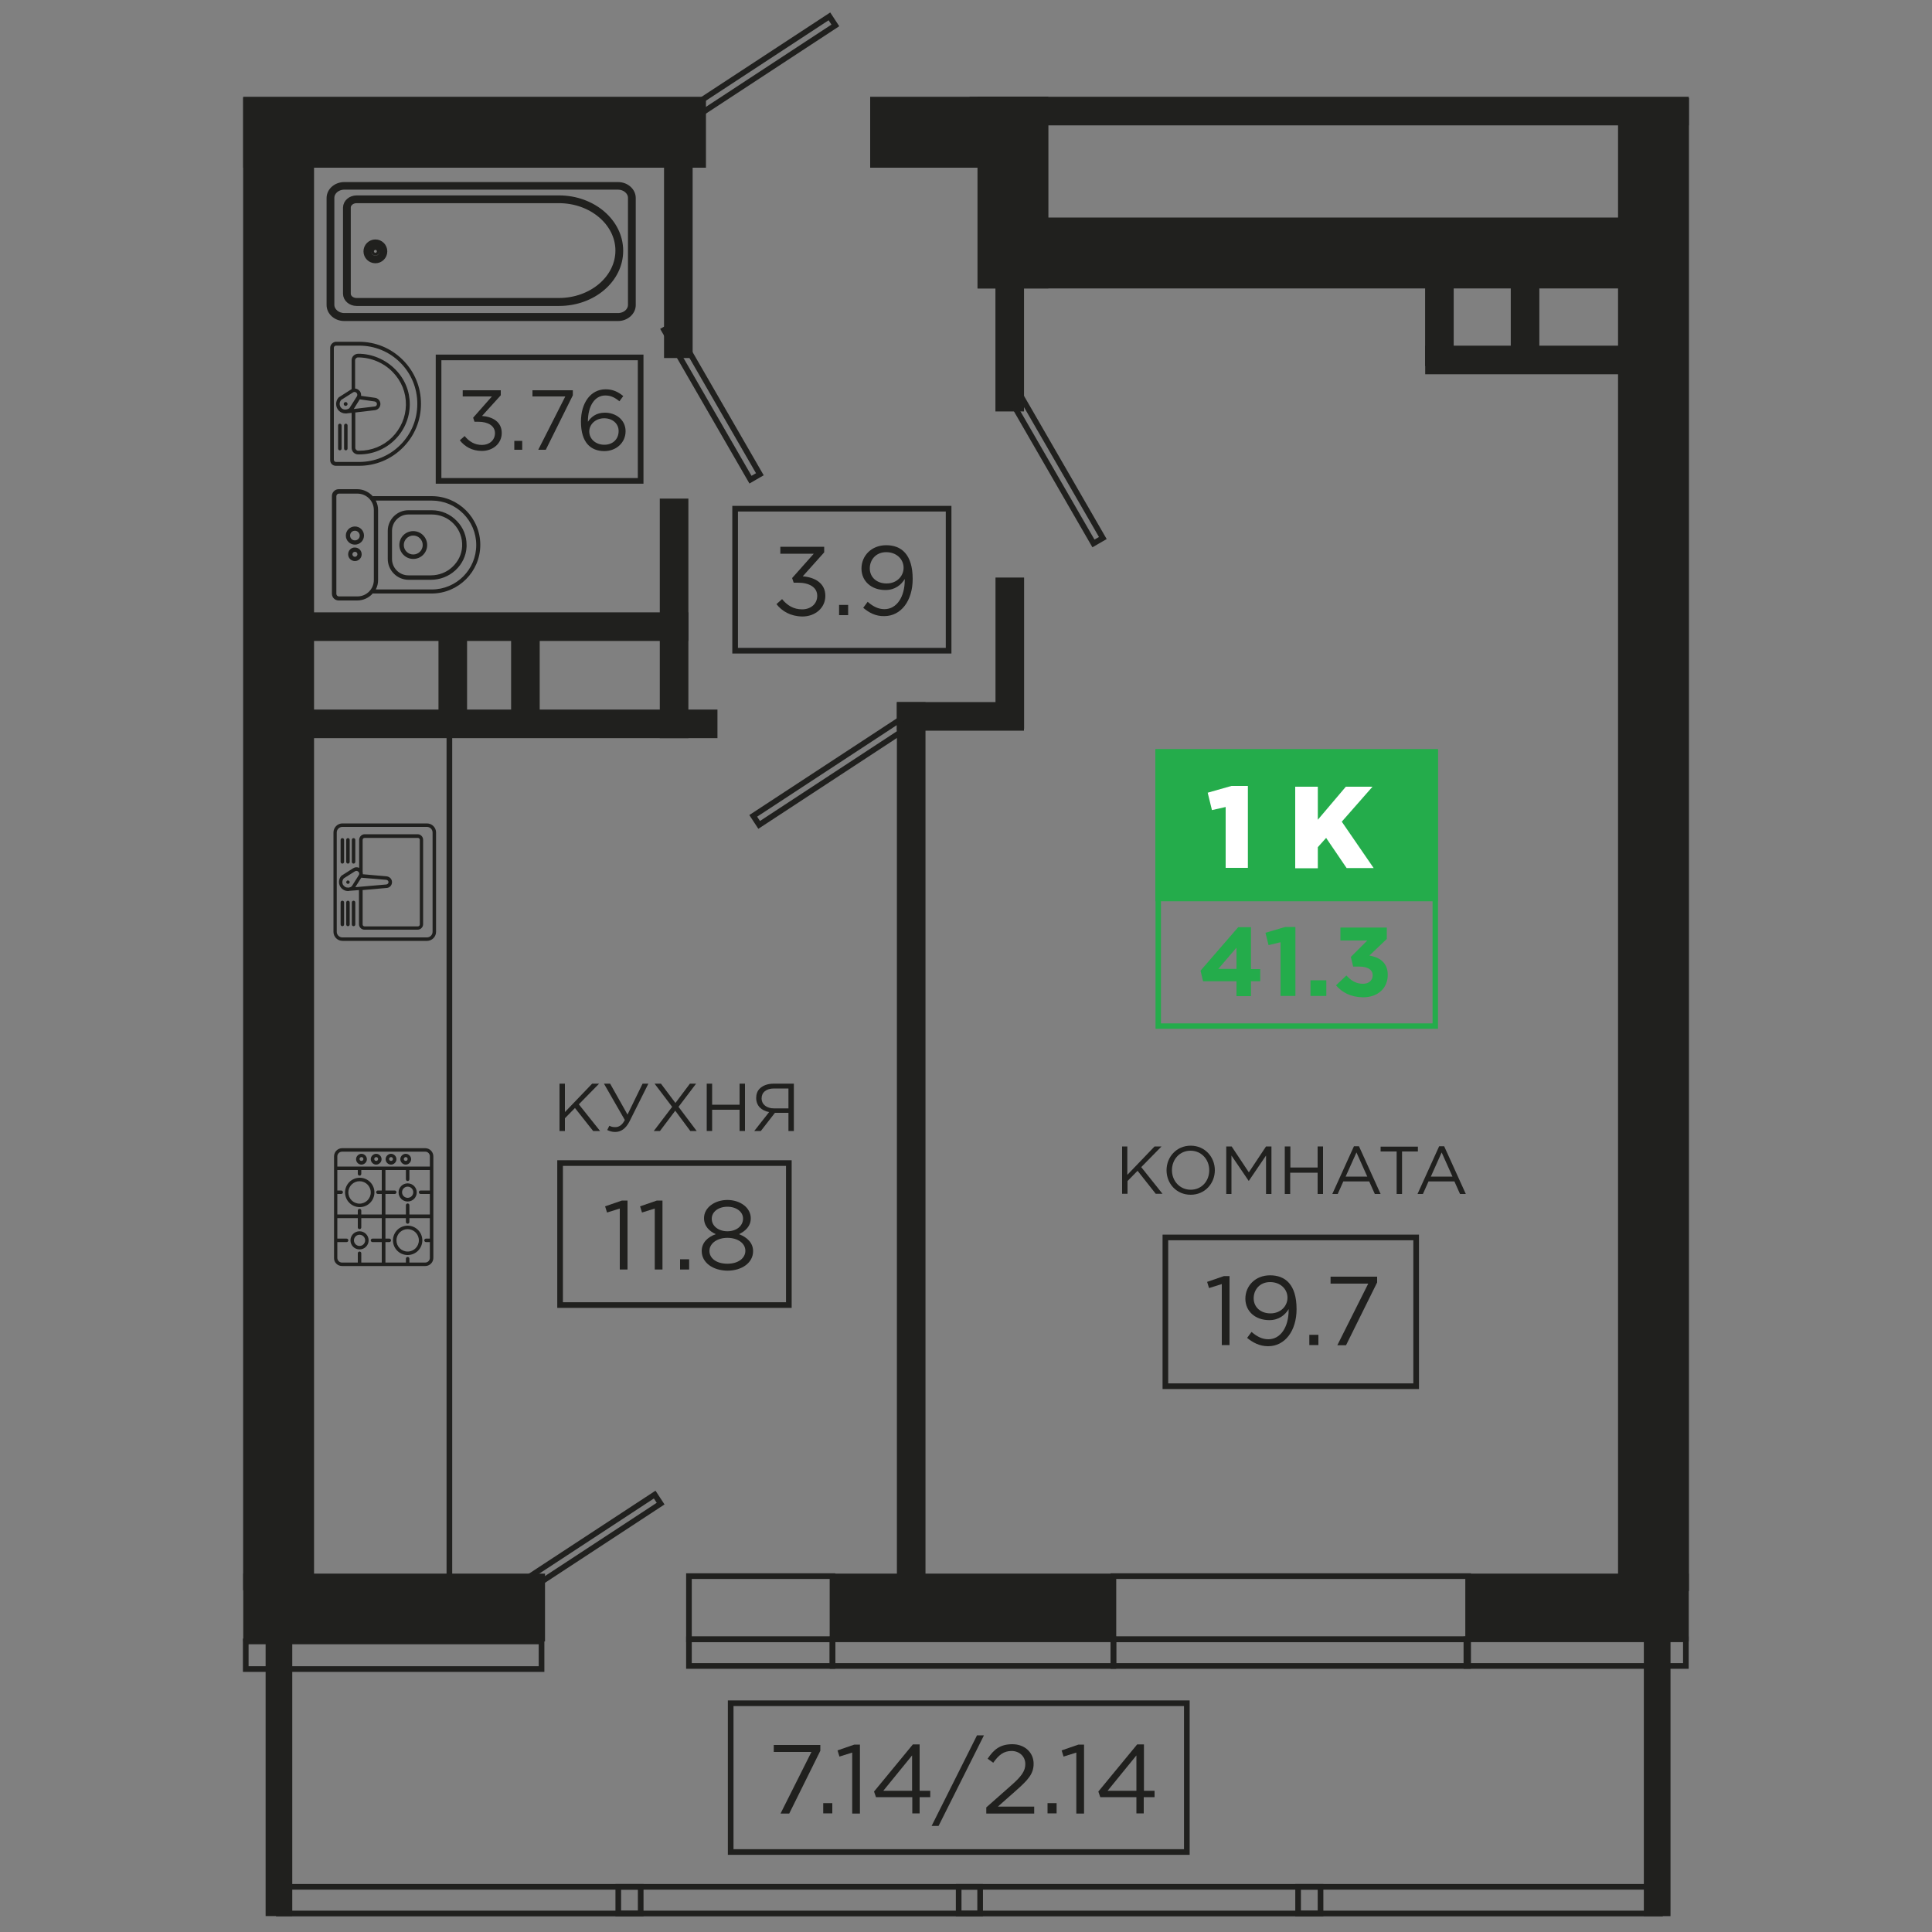 <?xml version="1.0" encoding="utf-8"?>
<!-- Generator: Adobe Illustrator 20.1.0, SVG Export Plug-In . SVG Version: 6.00 Build 0)  -->
<svg version="1.1" id="Слой_1" xmlns="http://www.w3.org/2000/svg" xmlns:xlink="http://www.w3.org/1999/xlink" x="0px" y="0px"
	 viewBox="0 0 1000 1000" style="enable-background:new 0 0 1000 1000;" xml:space="preserve">
<rect x="0" y="0" width="1000" height="1000" fill="#808080" stroke="none"/>
<style type="text/css">
	.st0{fill:#20201E;}
	.st1{fill:none;stroke:#20201E;stroke-width:0.525;stroke-miterlimit:10;}
	.st2{fill:none;stroke:#20201E;stroke-width:0.524;stroke-miterlimit:10;}
	.st3{fill:none;stroke:#20201E;stroke-width:0.556;stroke-miterlimit:10;}
	.st4{fill:none;stroke:#20201E;stroke-width:0.522;stroke-miterlimit:10;}
	.st5{fill:none;stroke:#20201E;stroke-width:0.516;stroke-miterlimit:10;}
	.st6{fill:none;stroke:#20201E;stroke-width:0.462;stroke-miterlimit:10;}
	.st7{fill:none;stroke:#20201E;stroke-width:0.463;stroke-miterlimit:10;}
	.st8{fill:none;stroke:#20201E;stroke-width:0.562;stroke-miterlimit:10;}
	.st9{fill:none;stroke:#20201E;stroke-width:0.55;stroke-miterlimit:10;}
	.st10{fill:none;stroke:#20201E;stroke-width:0.555;stroke-miterlimit:10;}
	.st11{fill:none;stroke:#20201E;stroke-width:0.53;stroke-miterlimit:10;}
	.st12{fill:none;stroke:#20201E;stroke-width:0.559;stroke-miterlimit:10;}
	.st13{fill:none;stroke:#20201E;stroke-width:0.5;stroke-miterlimit:10;}
	.st14{fill:none;stroke:#20201E;stroke-width:0.488;stroke-miterlimit:10;}
	.st15{fill:none;stroke:#20201E;stroke-width:0.489;stroke-miterlimit:10;}
	.st16{fill:#24AC4B;}
	.st17{fill:none;stroke:#24AC4B;stroke-width:0.505;stroke-miterlimit:10;}
	.st18{fill:#24AC4B;stroke:#24AC4B;stroke-width:0.505;stroke-miterlimit:10;}
	.st19{fill:#FFFFFF;}
	.st20{fill:none;stroke:#20201E;stroke-width:0.548;stroke-miterlimit:10;}
	.st21{fill:none;stroke:#20201E;stroke-width:3.024;stroke-miterlimit:10;}
	.st22{fill:none;stroke:#20201E;stroke-width:3.204;stroke-miterlimit:10;}
	.st23{fill:none;stroke:#24AC4B;stroke-width:2.909;stroke-miterlimit:10;}
	.st24{fill:#24AC4B;stroke:#24AC4B;stroke-width:2.909;stroke-miterlimit:10;}
	.st25{fill:none;stroke:#20201E;stroke-width:3.041;stroke-miterlimit:10;}
	.st26{fill:none;stroke:#20201E;stroke-width:3.015;stroke-miterlimit:10;}
	.st27{fill:none;stroke:#20201E;stroke-width:3.019;stroke-miterlimit:10;}
	.st28{fill:none;stroke:#20201E;stroke-width:3.198;stroke-miterlimit:10;}
	.st29{fill:none;stroke:#24AC4B;stroke-width:2.904;stroke-miterlimit:10;}
	.st30{fill:#24AC4B;stroke:#24AC4B;stroke-width:2.904;stroke-miterlimit:10;}
	.st31{fill:none;stroke:#20201E;stroke-width:3.022;stroke-miterlimit:10;}
	.st32{fill:none;stroke:#20201E;stroke-width:3.007;stroke-miterlimit:10;}
	.st33{fill:none;stroke:#20201E;stroke-width:3.186;stroke-miterlimit:10;}
	.st34{fill:none;stroke:#24AC4B;stroke-width:2.893;stroke-miterlimit:10;}
	.st35{fill:#24AC4B;stroke:#24AC4B;stroke-width:2.893;stroke-miterlimit:10;}
	.st36{fill:none;stroke:#20201E;stroke-width:3.002;stroke-miterlimit:10;}
	.st37{fill:none;stroke:#20201E;stroke-width:3.22;stroke-miterlimit:10;}
	.st38{fill:none;stroke:#20201E;stroke-width:3.003;stroke-miterlimit:10;}
	.st39{fill:none;stroke:#20201E;stroke-width:3.181;stroke-miterlimit:10;}
	.st40{fill:none;stroke:#20201E;stroke-width:2.859;stroke-miterlimit:10;}
	.st41{fill:none;stroke:#24AC4B;stroke-width:2.889;stroke-miterlimit:10;}
	.st42{fill:#24AC4B;stroke:#24AC4B;stroke-width:2.889;stroke-miterlimit:10;}
	.st43{fill:none;stroke:#20201E;stroke-width:3.213;stroke-miterlimit:10;}
	.st44{fill:none;stroke:#20201E;stroke-width:3.195;stroke-miterlimit:10;}
	.st45{fill:none;stroke:#20201E;stroke-width:2.973;stroke-miterlimit:10;}
	.st46{fill:none;stroke:#20201E;stroke-width:2.662;stroke-miterlimit:10;}
	.st47{fill:none;stroke:#20201E;stroke-width:3.023;stroke-miterlimit:10;}
	.st48{fill:none;stroke:#24AC4B;stroke-width:2.908;stroke-miterlimit:10;}
	.st49{fill:#24AC4B;stroke:#24AC4B;stroke-width:2.908;stroke-miterlimit:10;}
	.st50{fill:none;stroke:#20201E;stroke-width:3.04;stroke-miterlimit:10;}
	.st51{fill:none;stroke:#20201E;stroke-width:2.696;stroke-miterlimit:10;}
	.st52{fill:none;stroke:#20201E;stroke-width:3.092;stroke-miterlimit:10;}
	.st53{fill:none;stroke:#20201E;stroke-width:3.026;stroke-miterlimit:10;}
	.st54{fill:none;stroke:#20201E;stroke-width:2.887;stroke-miterlimit:10;}
	.st55{fill:none;stroke:#24AC4B;stroke-width:2.778;stroke-miterlimit:10;}
	.st56{fill:#24AC4B;stroke:#24AC4B;stroke-width:2.778;stroke-miterlimit:10;}
	.st57{fill:none;stroke:#20201E;stroke-width:3.014;stroke-miterlimit:10;}
	.st58{fill:none;stroke:#20201E;stroke-width:3.114;stroke-miterlimit:10;}
	.st59{fill:none;stroke:#20201E;stroke-width:2.481;stroke-miterlimit:10;}
	.st60{fill:none;stroke:#24AC4B;stroke-width:2.386;stroke-miterlimit:10;}
	.st61{fill:#24AC4B;stroke:#24AC4B;stroke-width:2.386;stroke-miterlimit:10;}
	.st62{fill:none;stroke:#20201E;stroke-width:2.526;stroke-miterlimit:10;}
	.st63{fill:none;stroke:#20201E;stroke-width:2.922;stroke-miterlimit:10;}
	.st64{fill:none;stroke:#24AC4B;stroke-width:2.812;stroke-miterlimit:10;}
	.st65{fill:#24AC4B;stroke:#24AC4B;stroke-width:2.812;stroke-miterlimit:10;}
	.st66{fill:none;stroke:#20201E;stroke-width:2.931;stroke-miterlimit:10;}
	.st67{fill:none;stroke:#20201E;stroke-width:2.914;stroke-miterlimit:10;}
	.st68{fill:none;stroke:#24AC4B;stroke-width:2.803;stroke-miterlimit:10;}
	.st69{fill:#24AC4B;stroke:#24AC4B;stroke-width:2.803;stroke-miterlimit:10;}
	.st70{fill:none;stroke:#20201E;stroke-width:2.885;stroke-miterlimit:10;}
	.st71{fill:none;stroke:#24AC4B;stroke-width:2.776;stroke-miterlimit:10;}
	.st72{fill:#24AC4B;stroke:#24AC4B;stroke-width:2.776;stroke-miterlimit:10;}
	.st73{fill:none;stroke:#20201E;stroke-width:2.9;stroke-miterlimit:10;}
	.st74{fill:none;stroke:#20201E;stroke-width:2.543;stroke-miterlimit:10;}
	.st75{fill:none;stroke:#24AC4B;stroke-width:2.446;stroke-miterlimit:10;}
	.st76{fill:#24AC4B;stroke:#24AC4B;stroke-width:2.446;stroke-miterlimit:10;}
	.st77{fill:none;stroke:#20201E;stroke-width:2.554;stroke-miterlimit:10;}
</style>
<g>
	
		<rect x="230.9" y="596.7" transform="matrix(5.233242e-11 -1 1 5.233242e-11 -132.469 1075.729)" class="st0" width="481.4" height="14.8"/>
	<rect x="464.2" y="363.4" class="st0" width="65.8" height="14.8"/>
	
		<rect x="483.5" y="330.7" transform="matrix(3.215588e-10 -1 1 3.215588e-10 184.567 860.734)" class="st0" width="78.3" height="14.8"/>
	
		<rect x="444.9" y="127.8" transform="matrix(1.619887e-10 -1 1 1.619887e-10 387.433 657.868)" class="st0" width="155.4" height="14.8"/>
	
		<rect x="501.8" y="50.1" transform="matrix(-1 -2.410351e-11 2.410351e-11 -1 1375.929 114.991)" class="st0" width="372.3" height="14.8"/>
	
		<rect x="737.6" y="178.9" transform="matrix(-1 -1.224647e-16 1.224647e-16 -1 1601.68 372.62)" class="st0" width="126.4" height="14.8"/>
	
		<rect x="719" y="156" transform="matrix(2.094264e-13 1 -1 2.094264e-13 908.436 -581.602)" class="st0" width="52.1" height="14.8"/>
	
		<rect x="763.3" y="156" transform="matrix(3.488704e-13 1 -1 3.488704e-13 952.766 -625.931)" class="st0" width="52.1" height="14.8"/>
	<rect x="125.9" y="50.1" class="st0" width="239.5" height="36.7"/>
	<rect x="450.4" y="50.1" class="st0" width="92" height="36.7"/>
	
		<rect x="474.7" y="81.3" transform="matrix(6.123234e-17 -1 1 6.123234e-17 424.652 623.982)" class="st0" width="99.2" height="36.7"/>
	<rect x="506" y="112.6" class="st0" width="341.3" height="36.7"/>
	
		<rect x="469.5" y="418.9" transform="matrix(6.123234e-17 -1 1 6.123234e-17 418.6 1292.999)" class="st0" width="772.7" height="36.7"/>
	
		<rect x="-242.1" y="418.5" transform="matrix(6.123234e-17 -1 1 6.123234e-17 -292.651 581.052)" class="st0" width="772.7" height="36.7"/>
	<rect x="356.6" y="848.5" class="st63" width="74.3" height="13.8"/>
	<rect x="356.6" y="815.8" class="st63" width="74.3" height="32.7"/>
	<rect x="576.3" y="848.5" class="st63" width="183.6" height="13.8"/>
	<rect x="430.9" y="848.5" class="st63" width="145.4" height="13.8"/>
	<rect x="576.3" y="815.8" class="st63" width="183.6" height="32.7"/>
	
		<rect x="384" y="396" transform="matrix(0.836 -0.548 0.548 0.836 -148.161 301.664)" class="st63" width="93.7" height="5.6"/>
	
		<rect x="344.9" y="33.5" transform="matrix(0.836 -0.548 0.548 0.836 44.279 220.818)" class="st63" width="93.7" height="5.6"/>
	
		<rect x="254.8" y="798.8" transform="matrix(0.836 -0.548 0.548 0.836 -390.224 296.775)" class="st63" width="93.7" height="5.6"/>
	<g>
		<rect x="380.5" y="263.3" class="st63" width="110.5" height="73.5"/>
		<g>
			<g>
				<path class="st0" d="M401.9,312.7l2.9-2.6c2.7,3.3,6,5.3,10.4,5.3c4.3,0,7.8-2.7,7.8-7c0-4.4-4.1-6.8-9.9-6.8h-2.3l-0.8-2.4
					l11.2-12.6h-17.3v-3.6h22.7v2.9l-11.1,12.4c6.2,0.5,11.7,3.5,11.7,10.1c0,6.3-5.3,10.7-11.9,10.7
					C409.2,319,404.8,316.4,401.9,312.7z"/>
				<path class="st0" d="M434.3,313.1h4.7v5.3h-4.7V313.1z"/>
				<path class="st0" d="M446.8,314.6l2.3-3.1c2.9,2.5,5.6,3.8,8.7,3.8c6.3,0,10.5-6.3,10.5-15.1v-0.5c-1.9,3.1-5.1,5.7-10,5.7
					c-7.3,0-12.4-4.6-12.4-11.1c0-6.7,5.2-12.1,12.8-12.1c7.8,0,13.7,4.7,13.7,17.5c0,11.2-6,19.2-14.7,19.2
					C453.2,319,449.8,317.1,446.8,314.6z M467.7,293.9c0-4.5-3.7-8.1-9-8.1s-8.5,3.9-8.5,8.4s3.5,7.8,8.7,7.8
					C464.3,302,467.7,298.1,467.7,293.9z"/>
			</g>
		</g>
	</g>
	<rect x="289.9" y="602" class="st63" width="118.4" height="73.5"/>
	<g>
		<g>
			<path class="st0" d="M320.9,625.5l-6.7,2.1l-1-3.2l8.7-3h2.9v35.7h-4V625.5z"/>
			<path class="st0" d="M339,625.5l-6.7,2.1l-1-3.2l8.7-3h2.9v35.7h-4V625.5z"/>
			<path class="st0" d="M352,651.8h4.7v5.3H352V651.8z"/>
			<path class="st0" d="M363.2,647.5c0-4.2,3-7.2,7.3-8.7c-3.3-1.5-6.1-4.1-6.1-8.3c0-5.5,5.6-9.4,12.1-9.4s12.1,3.9,12.1,9.5
				c0,4.1-2.8,6.6-6.1,8.2c4.2,1.6,7.3,4.5,7.3,8.8c0,6-5.8,10.1-13.3,10.1C368.9,657.6,363.2,653.5,363.2,647.5z M385.8,647.4
				c0-4-4.1-6.7-9.3-6.7c-5.2,0-9.3,2.8-9.3,6.8c0,3.6,3.4,6.6,9.3,6.6C382.3,654.1,385.8,651.1,385.8,647.4z M384.6,630.7
				c0-3.5-3.5-6.1-8.1-6.1s-8.1,2.6-8.1,6.2c0,3.9,3.6,6.5,8.1,6.5C381,637.3,384.6,634.7,384.6,630.7z"/>
		</g>
	</g>
	<g>
		<g>
			<path class="st0" d="M289.6,560.9h2.8v14.7l14.1-14.7h3.6l-10.5,10.7l11,13.8H307l-9.4-11.9l-5.2,5.3v6.6h-2.8V560.9z"/>
			<path class="st0" d="M314.3,584.9l1.1-2.2c1,0.5,1.8,0.7,3.1,0.7c1.7,0,3.5-0.9,4.9-3.7l-10.8-18.8h3.2l9,16l7.8-16h3l-9.7,19.4
				c-2,4-4.6,5.6-7.5,5.6C316.8,585.9,315.6,585.5,314.3,584.9z"/>
			<path class="st0" d="M347.9,572.9l-9.1-12h3.3l7.5,10l7.5-10h3.2l-9.1,12l9.4,12.5h-3.3l-7.8-10.5l-7.9,10.5h-3.2L347.9,572.9z"
				/>
			<path class="st0" d="M365.8,560.9h2.8v10.9h14.2v-10.9h2.8v24.5h-2.8v-11h-14.2v11h-2.8V560.9z"/>
			<path class="st0" d="M398.1,575.6c-3.9-0.7-6.7-3.2-6.7-7.3c0-1.9,0.6-3.7,1.9-4.9c1.5-1.5,4-2.5,7.1-2.5h10.5v24.5h-2.8v-9.4h-7
				l-7.3,9.4h-3.4L398.1,575.6z M408.1,573.7v-10.3h-7.5c-4,0-6.4,2-6.4,5.1c0,3.2,2.7,5.2,6.4,5.2H408.1z"/>
		</g>
	</g>
	<rect x="603.2" y="640.5" class="st63" width="129.8" height="77"/>
	<g>
		<g>
			<path class="st0" d="M632.5,664.6l-6.7,2.1l-1-3.2l8.7-3h2.9v35.7h-4V664.6z"/>
			<path class="st0" d="M645.5,692.5l2.3-3.1c2.9,2.5,5.6,3.8,8.7,3.8c6.3,0,10.5-6.3,10.5-15.1v-0.5c-1.9,3.1-5.1,5.7-10,5.7
				c-7.3,0-12.4-4.6-12.4-11.1c0-6.7,5.2-12.1,12.8-12.1c7.8,0,13.7,4.7,13.7,17.5c0,11.2-6,19.2-14.7,19.2
				C651.9,696.8,648.5,694.9,645.5,692.5z M666.4,671.7c0-4.5-3.7-8.1-9-8.1c-5.3,0-8.5,3.9-8.5,8.4s3.5,7.8,8.7,7.8
				C663,679.8,666.4,675.9,666.4,671.7z"/>
			<path class="st0" d="M677.7,690.9h4.7v5.3h-4.7V690.9z"/>
			<path class="st0" d="M708.2,664.4h-19.5v-3.6h24.1v3l-16.1,32.5h-4.5L708.2,664.4z"/>
		</g>
	</g>
	<g>
		<g>
			<path class="st0" d="M580.7,593.4h2.8v14.7l14.1-14.7h3.6l-10.5,10.7l11,13.8h-3.5l-9.4-11.9l-5.2,5.3v6.6h-2.8V593.4z"/>
			<path class="st0" d="M603.8,605.7c0-6.8,5.1-12.7,12.5-12.7s12.5,5.9,12.5,12.7c0,6.8-5.1,12.7-12.5,12.7
				S603.8,612.6,603.8,605.7z M625.9,605.7c0-5.6-4.1-10.1-9.7-10.1s-9.6,4.5-9.6,10.1c0,5.6,4.1,10.1,9.7,10.1
				S625.9,611.4,625.9,605.7z"/>
			<path class="st0" d="M634.7,593.4h2.8l8.9,13.4l8.9-13.4h2.8V618h-2.8v-19.9l-8.9,13.1h-0.1l-8.9-13.1V618h-2.7V593.4z"/>
			<path class="st0" d="M665.1,593.4h2.8v10.9H682v-10.9h2.8V618H682v-11h-14.2v11h-2.8V593.4z"/>
			<path class="st0" d="M700.8,593.3h2.6l11.2,24.7h-3l-2.9-6.5h-13.4l-2.9,6.5h-2.8L700.8,593.3z M707.7,609l-5.6-12.5l-5.6,12.5
				H707.7z"/>
			<path class="st0" d="M722.8,596h-8.2v-2.5h19.3v2.5h-8.2v22h-2.8V596z"/>
			<path class="st0" d="M744.9,593.3h2.6l11.2,24.7h-3l-2.9-6.5h-13.4l-2.9,6.5h-2.8L744.9,593.3z M751.8,609l-5.6-12.5l-5.6,12.5
				H751.8z"/>
		</g>
	</g>
	<g>
		<g>
			<g>
				<path class="st16" d="M640,507.9h-17.3l-1.3-5.5l19.5-22.5h6.6v21.7h4.8v6.3h-4.8v7.7H640V507.9z M640,501.5v-11l-9.4,11H640z"
					/>
				<path class="st16" d="M662.8,487.7l-6.2,1.5l-1.6-6.4l10.2-3h5.3v35.7h-7.7V487.7z"/>
				<path class="st16" d="M678.3,507.4h8.2v8.1h-8.2V507.4z"/>
				<path class="st16" d="M691.5,510l5.4-5.1c2.4,2.7,5,4.3,8.6,4.3c2.9,0,5-1.7,5-4.4c0-2.9-2.6-4.5-6.9-4.5h-3.2l-1.2-5l8.5-8.5
					h-13.9v-6.7h24v5.9l-9,8.6c4.8,0.8,9.5,3.3,9.5,10c0,6.7-4.9,11.6-12.8,11.6C699,516.1,694.6,513.6,691.5,510z"/>
			</g>
		</g>
		<rect x="599.5" y="389.2" class="st64" width="143.4" height="141.9"/>
		<rect x="599.4" y="389.2" class="st65" width="143.4" height="75.9"/>
		<g>
			<path class="st19" d="M634.4,417.7l-7.1,1.6l-2.2-9l12.3-3.5h8.5v42.4h-11.5V417.7z"/>
			<path class="st19" d="M670.4,407.2h11.7v17.1l14.5-17.1h13.8l-15.9,18.1l16.5,24h-14l-10.6-15.6l-4.3,4.8v10.9h-11.7V407.2z"/>
		</g>
	</g>
	<g>
		<rect x="378.2" y="881.6" class="st63" width="236.1" height="77"/>
		<g>
			<g>
				<path class="st0" d="M420,906.8h-19.5v-3.6h24.1v3l-16.1,32.5H404L420,906.8z"/>
				<path class="st0" d="M426.1,933.3h4.7v5.3h-4.7V933.3z"/>
				<path class="st0" d="M441.2,907.1l-6.7,2.1l-1-3.2l8.7-3h2.9v35.7h-4V907.1z"/>
				<path class="st0" d="M472.1,930.2h-18.7l-1-2.9l20.1-24.4h3.5v24h5.5v3.3H476v8.4h-3.8V930.2z M472.1,926.9v-18.3l-14.9,18.3
					H472.1z"/>
				<path class="st0" d="M505.7,898.2h3.6l-23.5,46.9h-3.6L505.7,898.2z"/>
				<path class="st0" d="M510.4,935.6l12.9-11.4c5.5-4.8,7.4-7.6,7.4-11.1c0-4.2-3.3-6.8-7.1-6.8c-4.1,0-6.7,2.1-9.5,6.1l-2.9-2.1
					c3.2-4.8,6.5-7.5,12.8-7.5c6.4,0,11,4.3,11,10.1c0,5.2-2.8,8.3-9,13.8l-9.5,8.4h18.8v3.6h-24.8V935.6z"/>
				<path class="st0" d="M542.2,933.3h4.7v5.3h-4.7V933.3z"/>
				<path class="st0" d="M557.2,907.1l-6.7,2.1l-1-3.2l8.7-3h2.9v35.7h-4V907.1z"/>
				<path class="st0" d="M588.2,930.2h-18.7l-1-2.9l20.1-24.4h3.5v24h5.5v3.3H592v8.4h-3.8V930.2z M588.2,926.9v-18.3l-14.9,18.3
					H588.2z"/>
			</g>
		</g>
	</g>
	
		<rect x="781.4" y="908.5" transform="matrix(-1.836970e-16 1 -1 -1.836970e-16 1773.149 57.69)" class="st0" width="152.7" height="13.8"/>
	
		<rect x="144.4" y="976.7" transform="matrix(-1 -1.224647e-16 1.224647e-16 -1 476.026 1967.12)" class="st63" width="187.3" height="13.8"/>
	
		<rect x="320" y="976.7" transform="matrix(-1 -1.224647e-16 1.224647e-16 -1 827.318 1967.12)" class="st63" width="187.3" height="13.8"/>
	
		<rect x="496.3" y="976.7" transform="matrix(-1 -1.224647e-16 1.224647e-16 -1 1179.804 1967.12)" class="st63" width="187.3" height="13.8"/>
	
		<rect x="671.9" y="976.7" transform="matrix(-1 -1.224647e-16 1.224647e-16 -1 1531.096 1967.12)" class="st63" width="187.3" height="13.8"/>
	
		<rect x="68" y="908.5" transform="matrix(-1.836970e-16 1 -1 -1.836970e-16 1059.782 771.058)" class="st0" width="152.7" height="13.8"/>
	<rect x="505.9" y="241.1" transform="matrix(0.5 0.866 -0.866 0.5 485.063 -352.226)" class="st63" width="83.2" height="5.6"/>
	
		<rect x="289.1" y="116" transform="matrix(6.123234e-17 -1 1 6.123234e-17 227.705 474.417)" class="st0" width="123.9" height="14.8"/>
	
		<rect x="286.9" y="312.7" transform="matrix(6.123234e-17 -1 1 6.123234e-17 28.807 668.969)" class="st0" width="124" height="14.8"/>
	
		<rect x="143" y="367.3" transform="matrix(-1 4.488309e-11 -4.488309e-11 -1 514.354 749.372)" class="st0" width="228.4" height="14.8"/>
	
		<rect x="153.2" y="316.9" transform="matrix(-1 4.492217e-11 -4.492217e-11 -1 509.516 648.658)" class="st0" width="203" height="14.8"/>
	
		<rect x="245" y="340.3" transform="matrix(4.500737e-11 1 -1 4.500737e-11 619.649 75.728)" class="st0" width="54" height="14.8"/>
	
		<rect x="207.4" y="340.3" transform="matrix(4.480575e-11 1 -1 4.480575e-11 582.056 113.321)" class="st0" width="54" height="14.8"/>
	<g>
		<g>
			<g>
				<path class="st63" d="M319.9,164.7H178.2c-4.3,0-7.7-3.1-7.7-6.8v-55.4c0-3.8,3.5-6.8,7.7-6.8h141.7c4.3,0,7.7,3.1,7.7,6.8v55.4
					C327.6,161.6,324.1,164.7,319.9,164.7z M178.2,96.7c-3.7,0-6.6,2.6-6.6,5.7v55.4c0,3.1,3,5.7,6.6,5.7h141.7
					c3.7,0,6.6-2.6,6.6-5.7v-55.4c0-3.1-3-5.7-6.6-5.7H178.2z"/>
			</g>
			<g>
				<path class="st63" d="M289.4,156.9H184.6c-3.1,0-5.6-2.2-5.6-4.9v-44.5c0-2.7,2.5-4.9,5.6-4.9h104.7c17.6,0,31.8,12.2,31.8,27.2
					S306.9,156.9,289.4,156.9z M184.6,103.7c-2.5,0-4.5,1.7-4.5,3.7V152c0,2.1,2,3.7,4.5,3.7h104.7c16.9,0,30.7-11.7,30.7-26
					s-13.8-26-30.7-26H184.6z"/>
			</g>
			<g>
				<path class="st63" d="M194.3,134.8c-2.6,0-4.7-2.1-4.7-4.7c0-2.6,2.1-4.7,4.7-4.7s4.7,2.1,4.7,4.7
					C199,132.7,196.9,134.8,194.3,134.8z M194.3,126.6c-2,0-3.6,1.6-3.6,3.6c0,2,1.6,3.6,3.6,3.6s3.6-1.6,3.6-3.6
					C197.9,128.2,196.3,126.6,194.3,126.6z M194.3,130.8c-0.4,0-0.7-0.3-0.7-0.7c0-0.4,0.3-0.7,0.7-0.7s0.7,0.3,0.7,0.7
					C195,130.5,194.7,130.8,194.3,130.8z M194.3,129.7c-0.2,0-0.4,0.2-0.4,0.4c0,0.2,0.2,0.4,0.4,0.4s0.4-0.2,0.4-0.4
					C194.7,129.9,194.5,129.7,194.3,129.7z"/>
			</g>
		</g>
	</g>
	<g>
		<g>
			<path class="st0" d="M171.8,256.7v50.6c0,2,1.6,3.5,3.5,3.5h9.6c3.2,0,6.1-1.4,8.1-3.7c0.1,0,0.2,0.1,0.3,0.1h30.1
				c13.9,0,25.2-11.3,25.2-25.2s-11.3-25.2-25.2-25.2h-30.1c-0.1,0-0.2,0-0.3,0.1c-2-2.2-4.9-3.7-8.1-3.7h-9.6
				C173.4,253.2,171.8,254.8,171.8,256.7z M223.5,259.1c12.7,0,23,10.3,23,23c0,12.7-10.3,23-23,23h-29c0.8-1.5,1.2-3.1,1.2-4.9V264
				c0-1.8-0.4-3.4-1.2-4.9H223.5z M185,255.5c4.7,0,8.5,3.8,8.5,8.5v36.2c0,4.7-3.8,8.5-8.5,8.5h-9.6c-0.7,0-1.3-0.6-1.3-1.3v-50.6
				c0-0.7,0.6-1.3,1.3-1.3H185z"/>
		</g>
		<g>
			<path class="st0" d="M200.7,274.8v14.5c0,5.9,4.8,10.8,10.8,10.8H223c4.7,0,9.2-1.7,12.7-4.9c3.5-3.2,5.6-7.6,5.8-12.2
				c0-0.3,0-0.6,0-0.9c0-4.7-1.7-9-5-12.4c-3.4-3.6-8.1-5.6-13-5.6h-12.1C205.5,264.1,200.7,268.9,200.7,274.8z M223.5,266.3
				c4.3,0,8.4,1.7,11.4,4.9c3,3.1,4.5,7.3,4.3,11.6c-0.2,4.1-2,7.8-5.1,10.7c-3,2.8-7,4.3-11.1,4.3h-11.6c-4.7,0-8.5-3.8-8.5-8.5
				v-14.5c0-4.7,3.8-8.5,8.5-8.5H223.5z"/>
		</g>
		<g>
			<path class="st0" d="M206.7,282.1c0,3.9,3.2,7.2,7.2,7.2s7.2-3.2,7.2-7.2c0-3.9-3.2-7.2-7.2-7.2S206.7,278.1,206.7,282.1z
				 M218.8,282.1c0,2.7-2.2,4.9-4.9,4.9c-2.7,0-4.9-2.2-4.9-4.9c0-2.7,2.2-4.9,4.9-4.9C216.6,277.2,218.8,279.4,218.8,282.1z"/>
		</g>
		<g>
			<path class="st0" d="M180.2,286.9c0,2,1.6,3.5,3.5,3.5c2,0,3.5-1.6,3.5-3.5c0-2-1.6-3.5-3.5-3.5
				C181.8,283.3,180.2,284.9,180.2,286.9z M185,286.9c0,0.7-0.6,1.3-1.3,1.3c-0.7,0-1.3-0.6-1.3-1.3c0-0.7,0.6-1.3,1.3-1.3
				C184.5,285.6,185,286.2,185,286.9z"/>
		</g>
		<g>
			<path class="st0" d="M179,277.2c0,2.6,2.1,4.7,4.7,4.7c2.6,0,4.7-2.1,4.7-4.7c0-2.6-2.1-4.7-4.7-4.7
				C181.1,272.5,179,274.6,179,277.2z M186.2,277.2c0,1.4-1.1,2.5-2.5,2.5c-1.4,0-2.5-1.1-2.5-2.5c0-1.4,1.1-2.5,2.5-2.5
				C185.1,274.7,186.2,275.9,186.2,277.2z"/>
		</g>
	</g>
	<g>
		<g>
			<path class="st0" d="M170.9,180v58.2c0,1.6,1.3,2.9,2.9,2.9h12c8.6,0,16.6-3.3,22.7-9.4c6.1-6.1,9.4-14.1,9.4-22.7
				c0-8.6-3.3-16.6-9.4-22.7c-6.1-6.1-14.1-9.4-22.7-9.4h-12C172.3,177,170.9,178.4,170.9,180z M185.9,178.9
				c8.1,0,15.6,3.1,21.3,8.8c5.7,5.7,8.8,13.3,8.8,21.3v0c0,8.1-3.1,15.6-8.8,21.3c-5.7,5.7-13.3,8.8-21.3,8.8h-12
				c-0.6,0-1.1-0.5-1.1-1.1V180c0-0.6,0.5-1.1,1.1-1.1H185.9z"/>
		</g>
		<g>
			<path class="st0" d="M182,186.4v15c-0.1,0.1-0.2,0.1-0.3,0.2l-6.1,3.9c-0.1,0-0.1,0.1-0.2,0.1c-1.9,1.9-1.9,5.1,0,7
				c0.9,0.9,2.2,1.4,3.4,1.4c0.1,0,0.1,0,0.2,0c0.3,0,0.7,0,1-0.1l2-0.2v18.1c0,1.9,1.5,3.4,3.4,3.4h0.6c6.9,0,13.4-2.7,18.3-7.5
				c4.9-4.8,7.7-11.3,7.8-18.1c0-0.1,0-0.3,0-0.4c0-6.7-2.6-13.1-7.5-18c-5-5.1-12-8.1-19.1-8.1C183.5,183.1,182,184.6,182,186.4z
				 M175.8,209.1c0-0.8,0.3-1.5,0.8-2.1l6-3.8c0.1-0.1,0.2-0.1,0.3-0.2c0.1,0,0.2,0,0.3-0.1c0.5-0.1,1,0.1,1.3,0.4
				c0.5,0.5,0.6,1.3,0.2,1.9l-3.8,6c-0.4,0.4-0.9,0.6-1.4,0.7l-0.8,0.1c-0.8,0-1.6-0.3-2.1-0.9C176.2,210.7,175.8,209.9,175.8,209.1
				z M186.2,206.7l7.7,1.1c0.7,0.1,1.2,0.7,1.2,1.3c0,0.7-0.5,1.3-1.2,1.3l-10.8,1.3L186.2,206.7z M203.2,192.5
				c4.6,4.7,7,10.7,6.9,17.1c-0.1,6.4-2.7,12.3-7.2,16.8c-4.6,4.5-10.6,6.9-16.9,6.9h-0.6c-0.8,0-1.5-0.7-1.5-1.5v-18.3l10.2-1.2
				c1.6-0.2,2.8-1.6,2.8-3.2c0-1.6-1.2-3-2.8-3.2l-7.2-1c0-0.1,0-0.3,0-0.4c0-0.9-0.3-1.8-1-2.4c-0.6-0.6-1.3-0.9-2.1-1v-14.6
				c0-0.8,0.7-1.5,1.5-1.5C192,185,198.5,187.7,203.2,192.5z"/>
		</g>
		<g>
			<path class="st0" d="M179.9,209.1c0-0.2-0.1-0.5-0.3-0.7c-0.2-0.2-0.4-0.3-0.7-0.3c-0.2,0-0.5,0.1-0.7,0.3
				c-0.2,0.2-0.3,0.4-0.3,0.7c0,0.2,0.1,0.5,0.3,0.7c0.2,0.2,0.4,0.3,0.7,0.3c0.2,0,0.5-0.1,0.7-0.3
				C179.8,209.6,179.9,209.4,179.9,209.1z"/>
		</g>
		<g>
			<path class="st0" d="M176.8,232.2v-12c0-0.5-0.4-0.9-0.9-0.9c-0.5,0-0.9,0.4-0.9,0.9v12c0,0.5,0.4,0.9,0.9,0.9
				C176.4,233.1,176.8,232.7,176.8,232.2z"/>
		</g>
		<g>
			<path class="st0" d="M179.9,232.2v-12c0-0.5-0.4-0.9-0.9-0.9c-0.5,0-0.9,0.4-0.9,0.9v12c0,0.5,0.4,0.9,0.9,0.9
				C179.4,233.1,179.9,232.7,179.9,232.2z"/>
		</g>
	</g>
	<rect x="323.8" y="205.4" transform="matrix(-0.5 -0.866 0.866 -0.5 372.474 631.384)" class="st63" width="89.5" height="5.6"/>
	<g>
		<rect x="227" y="185" class="st63" width="104.6" height="63.9"/>
		<g>
			<g>
				<path class="st0" d="M238,227.9l2.5-2.2c2.4,2.9,5.2,4.6,9,4.6c3.7,0,6.7-2.4,6.7-6.1c0-3.8-3.6-5.9-8.6-5.9h-2l-0.7-2.1l9.7-11
					h-15.1V202h19.7v2.6l-9.7,10.7c5.4,0.4,10.2,3,10.2,8.8c0,5.5-4.6,9.3-10.3,9.3C244.3,233.4,240.5,231.1,238,227.9z"/>
				<path class="st0" d="M266.2,228.2h4.1v4.6h-4.1V228.2z"/>
				<path class="st0" d="M292.6,205.2h-17V202h20.9v2.6l-14,28.2h-3.9L292.6,205.2z"/>
				<path class="st0" d="M300.7,218.2c0-9.4,4.8-16.7,12.8-16.7c3.7,0,6.4,1.3,9.1,3.5l-2,2.7c-2.3-1.9-4.4-3-7.3-3
					c-5.6,0-9,5.6-9,13.5v0.1c1.7-2.5,4.3-4.7,8.8-4.7c5.7,0,10.7,3.7,10.7,9.6c0,5.9-4.8,10.3-11.1,10.3
					C305.8,233.4,300.7,229.2,300.7,218.2z M320.2,223.1c0-3.8-3.1-6.6-7.5-6.6c-4.6,0-7.7,3.3-7.7,6.8c0,3.9,3.3,6.9,7.8,6.9
					S320.2,227.2,320.2,223.1z"/>
			</g>
		</g>
	</g>
	<g>
		<line class="st63" x1="232.6" y1="377" x2="232.6" y2="828.3"/>
		<g>
			<g>
				<g>
					<path class="st0" d="M172.6,430.9v51.4c0,2.6,2.1,4.7,4.7,4.7H221c2.6,0,4.7-2.1,4.7-4.7v-51.4c0-2.6-2.1-4.7-4.7-4.7h-43.8
						C174.7,426.2,172.6,428.3,172.6,430.9z M221,428c1.6,0,2.9,1.3,2.9,2.9v51.4c0,1.6-1.3,2.9-2.9,2.9h-43.8
						c-1.6,0-2.9-1.3-2.9-2.9v-51.4c0-1.6,1.3-2.9,2.9-2.9H221z"/>
				</g>
				<g>
					<path class="st0" d="M185.9,434.7v14.5c-1-0.5-2.2-0.4-3.1,0.2l-5.8,3.7c-0.1,0-0.1,0.1-0.2,0.1c-1.8,1.8-1.8,4.8,0,6.6
						c0.9,0.9,2.1,1.4,3.2,1.4c0,0,0.1,0,0.2,0l0,0c0.2,0,0.4,0,0.6-0.1l5-0.4v17.7c0,1.5,1.3,2.8,2.8,2.8h27.6
						c1.5,0,2.8-1.3,2.8-2.8v-43.8c0-1.5-1.3-2.8-2.8-2.8h-27.6C187.1,431.9,185.9,433.2,185.9,434.7z M177.2,456.6
						c0-0.7,0.3-1.5,0.8-2l5.7-3.6c0.6-0.4,1.3-0.3,1.8,0.2c0.5,0.5,0.6,1.2,0.2,1.8l-3.6,5.7c-0.4,0.4-0.9,0.6-1.5,0.7l-0.6,0
						c-0.8,0-1.5-0.3-2-0.9C177.5,458.1,177.2,457.4,177.2,456.6z M187,454.3l13,1.1c0.6,0.1,1.1,0.6,1.1,1.2s-0.5,1.1-1.1,1.2
						l-16.1,1.4L187,454.3z M216.3,433.7c0.6,0,1,0.5,1,1v43.8c0,0.6-0.5,1-1,1h-27.6c-0.6,0-1-0.5-1-1v-17.8l12.5-1.1
						c1.5-0.1,2.7-1.4,2.7-3c0-1.6-1.2-2.8-2.7-3l-12.4-1.1c0-0.1,0-0.2,0-0.3c0-0.3,0-0.5-0.1-0.8c0,0,0,0,0-0.1v-16.6
						c0-0.6,0.5-1,1-1H216.3z"/>
				</g>
				<g>
					<path class="st0" d="M178.1,478.5v-11.4c0-0.5-0.4-0.9-0.9-0.9c-0.5,0-0.9,0.4-0.9,0.9v11.4c0,0.5,0.4,0.9,0.9,0.9
						C177.7,479.4,178.1,479,178.1,478.5z"/>
				</g>
				<g>
					<path class="st0" d="M181,478.5v-11.4c0-0.5-0.4-0.9-0.9-0.9c-0.5,0-0.9,0.4-0.9,0.9v11.4c0,0.5,0.4,0.9,0.9,0.9
						C180.6,479.4,181,479,181,478.5z"/>
				</g>
				<g>
					<path class="st0" d="M183.9,478.5v-11.4c0-0.5-0.4-0.9-0.9-0.9s-0.9,0.4-0.9,0.9v11.4c0,0.5,0.4,0.9,0.9,0.9
						S183.9,479,183.9,478.5z"/>
				</g>
				<g>
					<path class="st0" d="M178.1,446.1v-11.4c0-0.5-0.4-0.9-0.9-0.9c-0.5,0-0.9,0.4-0.9,0.9v11.4c0,0.5,0.4,0.9,0.9,0.9
						C177.7,447,178.1,446.6,178.1,446.1z"/>
				</g>
				<g>
					<path class="st0" d="M181,446.1v-11.4c0-0.5-0.4-0.9-0.9-0.9c-0.5,0-0.9,0.4-0.9,0.9v11.4c0,0.5,0.4,0.9,0.9,0.9
						C180.6,447,181,446.6,181,446.1z"/>
				</g>
				<g>
					<path class="st0" d="M183.9,446.1v-11.4c0-0.5-0.4-0.9-0.9-0.9s-0.9,0.4-0.9,0.9v11.4c0,0.5,0.4,0.9,0.9,0.9
						S183.9,446.6,183.9,446.1z"/>
				</g>
				<g>
					<path class="st0" d="M181,456.6c0-0.2-0.1-0.5-0.3-0.6c-0.2-0.2-0.4-0.3-0.6-0.3c-0.2,0-0.5,0.1-0.6,0.3
						c-0.2,0.2-0.3,0.4-0.3,0.6c0,0.2,0.1,0.5,0.3,0.6c0.2,0.2,0.4,0.3,0.6,0.3c0.2,0,0.5-0.1,0.6-0.3
						C180.9,457.1,181,456.8,181,456.6z"/>
				</g>
			</g>
		</g>
		<g>
			<g>
				<path class="st0" d="M177.1,655.3h43c2.3,0,4.2-1.9,4.2-4.2v-52.6c0-2.3-1.9-4.2-4.2-4.2h-43c-2.3,0-4.2,1.9-4.2,4.2v52.6
					C172.8,653.4,174.7,655.3,177.1,655.3z M186.1,608.5c0.5,0,0.9-0.4,0.9-0.9v-2h10.6v10.6h-2c-0.5,0-0.9,0.4-0.9,0.9
					c0,0.5,0.4,0.9,0.9,0.9h2v10.6H187v-2c0-0.5-0.4-0.9-0.9-0.9s-0.9,0.4-0.9,0.9v2h-10.6v-10.6h2c0.5,0,0.9-0.4,0.9-0.9
					c0-0.5-0.4-0.9-0.9-0.9h-2v-10.6h10.6v2C185.2,608.1,185.6,608.5,186.1,608.5z M210.1,605.6v4.8c0,0.5,0.4,0.9,0.9,0.9
					c0.5,0,0.9-0.4,0.9-0.9v-4.8h10.6v10.6h-4.8c-0.5,0-0.9,0.4-0.9,0.9c0,0.5,0.4,0.9,0.9,0.9h4.8v10.6h-10.6v-4.8
					c0-0.5-0.4-0.9-0.9-0.9c-0.5,0-0.9,0.4-0.9,0.9v4.8h-10.6v-10.6h4.8c0.5,0,0.9-0.4,0.9-0.9c0-0.5-0.4-0.9-0.9-0.9h-4.8v-10.6
					H210.1z M174.6,651.1v-8.2h4.8c0.5,0,0.9-0.4,0.9-0.9c0-0.5-0.4-0.9-0.9-0.9h-4.8v-10.6h10.6v4.8c0,0.5,0.4,0.9,0.9,0.9
					s0.9-0.4,0.9-0.9v-4.8h10.6v10.6h-4.8c-0.5,0-0.9,0.4-0.9,0.9c0,0.5,0.4,0.9,0.9,0.9h4.8v10.6H187v-4.8c0-0.5-0.4-0.9-0.9-0.9
					s-0.9,0.4-0.9,0.9v4.8h-8.2C175.7,653.5,174.6,652.4,174.6,651.1z M220.1,653.5h-8.2v-2c0-0.5-0.4-0.9-0.9-0.9
					c-0.5,0-0.9,0.4-0.9,0.9v2h-10.6v-10.6h2c0.5,0,0.9-0.4,0.9-0.9c0-0.5-0.4-0.9-0.9-0.9h-2v-10.6h10.6v2c0,0.5,0.4,0.9,0.9,0.9
					c0.5,0,0.9-0.4,0.9-0.9v-2h10.6v10.6h-2c-0.5,0-0.9,0.4-0.9,0.9c0,0.5,0.4,0.9,0.9,0.9h2v8.2
					C222.5,652.4,221.4,653.5,220.1,653.5z M177.1,596.1h43c1.4,0,2.4,1.1,2.4,2.4v5.3h-47.9v-5.3
					C174.6,597.2,175.7,596.1,177.1,596.1z"/>
			</g>
			<g>
				<path class="st0" d="M211,634.4c-4.2,0-7.6,3.4-7.6,7.6c0,4.2,3.4,7.6,7.6,7.6c4.2,0,7.6-3.4,7.6-7.6
					C218.6,637.8,215.2,634.4,211,634.4z M211,647.8c-3.2,0-5.8-2.6-5.8-5.8c0-3.2,2.6-5.8,5.8-5.8c3.2,0,5.8,2.6,5.8,5.8
					C216.8,645.2,214.2,647.8,211,647.8z"/>
			</g>
			<g>
				<path class="st0" d="M178.6,617.2c0,4.2,3.4,7.6,7.6,7.6s7.6-3.4,7.6-7.6c0-4.2-3.4-7.6-7.6-7.6S178.6,613,178.6,617.2z
					 M186.1,611.4c3.2,0,5.8,2.6,5.8,5.8c0,3.2-2.6,5.8-5.8,5.8c-3.2,0-5.8-2.6-5.8-5.8C180.3,614,182.9,611.4,186.1,611.4z"/>
			</g>
			<g>
				<path class="st0" d="M211,621.9c2.6,0,4.7-2.1,4.7-4.7s-2.1-4.7-4.7-4.7c-2.6,0-4.7,2.1-4.7,4.7S208.4,621.9,211,621.9z
					 M211,614.2c1.6,0,2.9,1.3,2.9,2.9c0,1.6-1.3,2.9-2.9,2.9c-1.6,0-2.9-1.3-2.9-2.9C208.1,615.5,209.4,614.2,211,614.2z"/>
			</g>
			<g>
				<path class="st0" d="M186.1,646.7c2.6,0,4.7-2.1,4.7-4.7c0-2.6-2.1-4.7-4.7-4.7c-2.6,0-4.7,2.1-4.7,4.7
					C181.4,644.6,183.5,646.7,186.1,646.7z M186.1,639.1c1.6,0,2.9,1.3,2.9,2.9c0,1.6-1.3,2.9-2.9,2.9c-1.6,0-2.9-1.3-2.9-2.9
					C183.2,640.4,184.5,639.1,186.1,639.1z"/>
			</g>
			<g>
				<path class="st0" d="M202.4,602.8c1.5,0,2.8-1.3,2.8-2.8c0-1.5-1.3-2.8-2.8-2.8c-1.5,0-2.8,1.3-2.8,2.8
					C199.6,601.5,200.8,602.8,202.4,602.8z M202.4,598.9c0.6,0,1,0.5,1,1c0,0.6-0.5,1-1,1c-0.6,0-1-0.5-1-1
					C201.4,599.4,201.8,598.9,202.4,598.9z"/>
			</g>
			<g>
				<path class="st0" d="M210,602.8c1.5,0,2.8-1.3,2.8-2.8c0-1.5-1.3-2.8-2.8-2.8c-1.5,0-2.8,1.3-2.8,2.8
					C207.2,601.5,208.5,602.8,210,602.8z M210,598.9c0.6,0,1,0.5,1,1c0,0.6-0.5,1-1,1c-0.6,0-1-0.5-1-1
					C209,599.4,209.5,598.9,210,598.9z"/>
			</g>
			<g>
				<path class="st0" d="M187.1,602.8c1.5,0,2.8-1.3,2.8-2.8c0-1.5-1.3-2.8-2.8-2.8c-1.5,0-2.8,1.3-2.8,2.8
					C184.3,601.5,185.5,602.8,187.1,602.8z M187.1,598.9c0.6,0,1,0.5,1,1c0,0.6-0.5,1-1,1c-0.6,0-1-0.5-1-1
					C186.1,599.4,186.5,598.9,187.1,598.9z"/>
			</g>
			<g>
				<path class="st0" d="M194.7,602.8c1.5,0,2.8-1.3,2.8-2.8c0-1.5-1.3-2.8-2.8-2.8c-1.5,0-2.8,1.3-2.8,2.8
					C191.9,601.5,193.2,602.8,194.7,602.8z M194.7,598.9c0.6,0,1,0.5,1,1c0,0.6-0.5,1-1,1c-0.6,0-1-0.5-1-1
					C193.7,599.4,194.2,598.9,194.7,598.9z"/>
			</g>
		</g>
	</g>
	<rect x="758.8" y="814.5" class="st0" width="115.3" height="35.1"/>
	<rect x="430.9" y="814.5" class="st0" width="146.3" height="35.1"/>
	<rect x="125.9" y="814.5" class="st0" width="156.2" height="35.1"/>
	<rect x="127.2" y="849.6" class="st66" width="153.1" height="14.3"/>
	<rect x="759" y="848.5" class="st63" width="113.6" height="13.8"/>
</g>
</svg>
